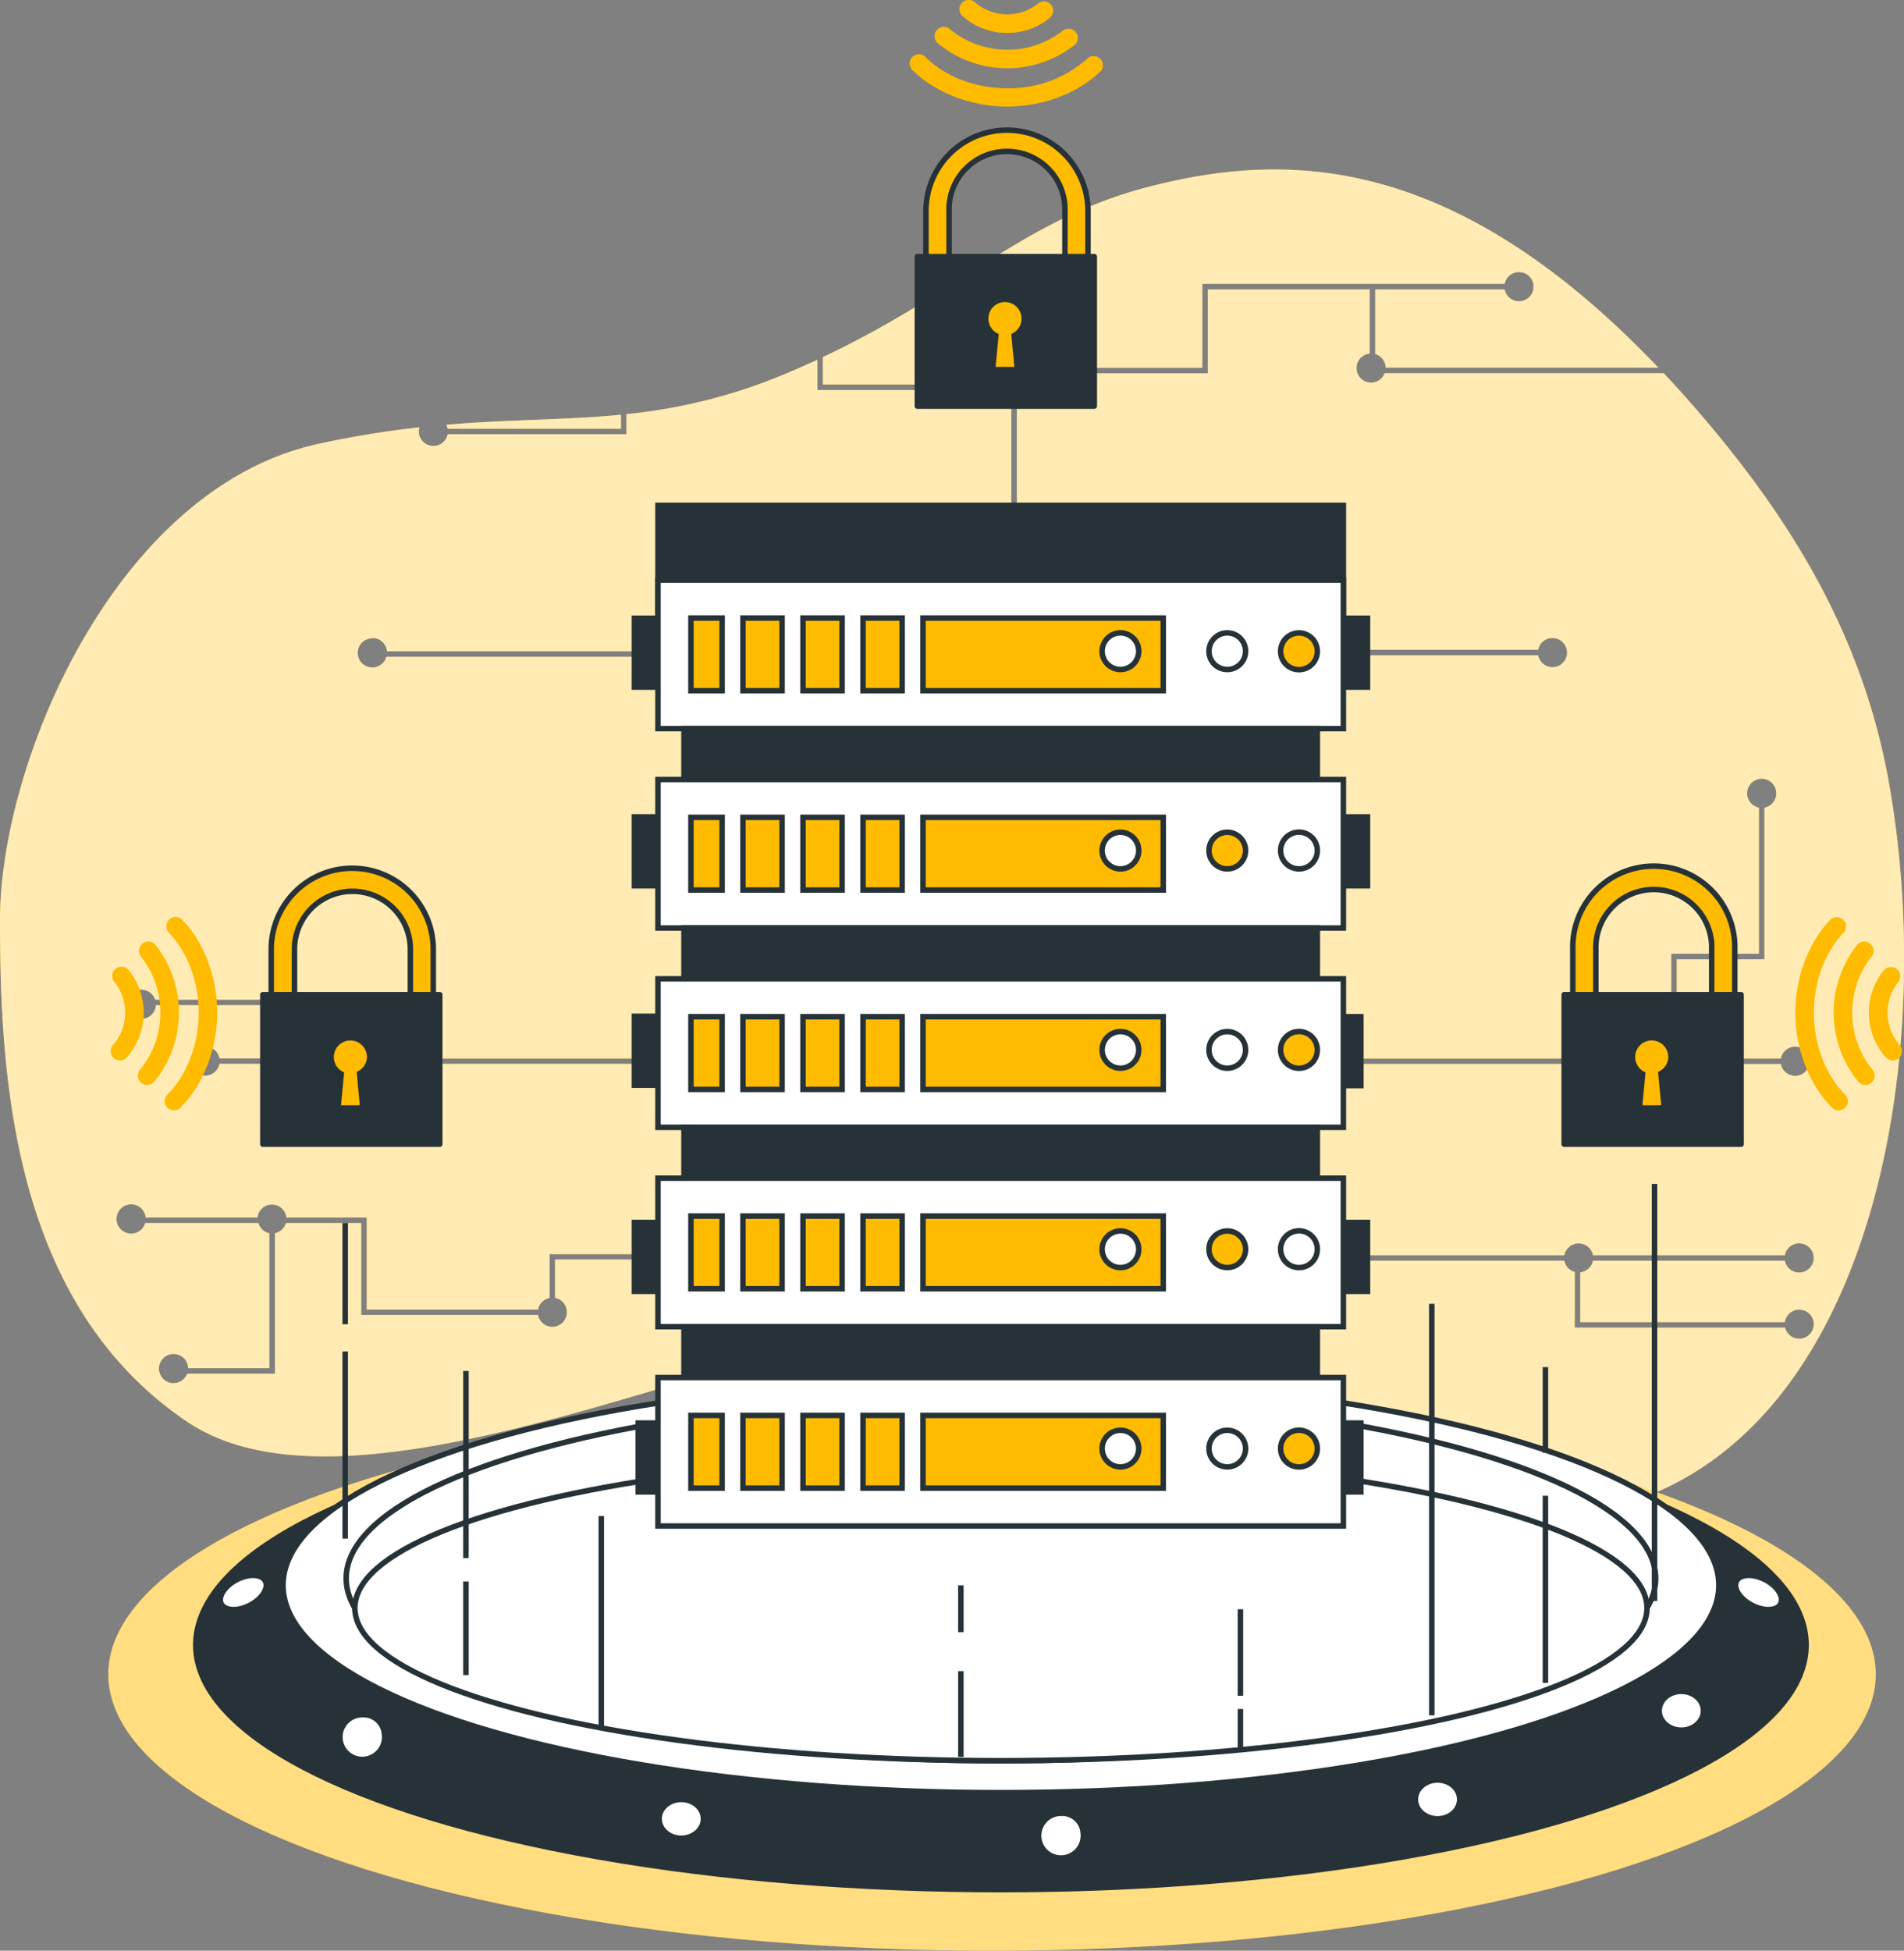 <svg xmlns="http://www.w3.org/2000/svg" viewBox="0 0 347.33 355.75"><rect x="0" y="0" width="347.33" height="355.75" fill="#808080" stroke="none"/><defs><style>.cls-1,.cls-4,.cls-6{fill:#fb0;}.cls-2{opacity:0.7;}.cls-3,.cls-7,.cls-9{fill:#fff;}.cls-10,.cls-4,.cls-5,.cls-6,.cls-8,.cls-9{stroke:#263238;}.cls-4,.cls-5{stroke-linecap:round;stroke-linejoin:round;}.cls-5,.cls-8{fill:#263238;}.cls-10,.cls-6,.cls-8,.cls-9{stroke-miterlimit:10;}.cls-7{opacity:0.5;}.cls-10{fill:none;}</style></defs><title>backups</title><g id="Background_Simple" data-name="Background Simple"><path class="cls-1" d="M158.08,148.41h31.61v-2.56c-10.1,1-20,.82-31.87,1.83A2.54,2.54,0,0,1,158.08,148.41Z" transform="translate(-76.41 -70.22)"/><path class="cls-1" d="M421,213c-4.84-27.18-18.16-48.54-35.28-68.28q-2.94-3.39-5.81-6.44H329a2.65,2.65,0,1,1-2.74-3.57V123H296.74V138.3H261.9V166h-1V137.3h34.84V122h55.15a2.66,2.66,0,1,1,0,1H327.28v11.79a2.66,2.66,0,0,1,1.91,2.48h49.73c-37.63-39.52-68.16-39.19-92.21-33.18-23.49,5.88-34.62,19.21-60.19,31.25v5h21.63v1H225.52v-5.51c-1.85.85-3.76,1.69-5.76,2.53a99.75,99.75,0,0,1-29.07,7.38v3.66H158.08a2.66,2.66,0,0,1-5.27-.5,2.38,2.38,0,0,1,.13-.76,182.67,182.67,0,0,0-18.32,3c-37.11,8-58.21,58.14-58.21,86.81s2.23,70.11,34.2,91.59S218.31,310.39,248.14,312s64,35,107,35C415.26,347,430.92,268.89,421,213Zm-39.72,31.15h16V217.51a2.66,2.66,0,1,1,1,0v27.66h-16V263h-1Zm-57.75-55.42H357a2.66,2.66,0,1,1,0,1h-33.5Zm-179.15-2.16A2.65,2.65,0,0,1,147,189h49.47v1H146.89a2.66,2.66,0,1,1-2.55-3.37Zm50.17,113.35H177.66v7a2.66,2.66,0,1,1-3.11,3.11H142.31V293.26H128.56a2.66,2.66,0,0,1-2,1.87v25.61h-16a2.66,2.66,0,1,1,.17-1h14.81V295.13a2.66,2.66,0,0,1-2-1.87H102.9a2.67,2.67,0,1,1,.09-1h20.39a2.65,2.65,0,0,1,5.27,0h14.66v16.79h31.24a2.66,2.66,0,0,1,2.11-2.11v-8h17.85Zm-64.06-35.69a2.66,2.66,0,0,1-5.22,0h-8.82a2.66,2.66,0,1,1,0-1h8.82a2.66,2.66,0,0,1,2.58-2.16v-7.53h-23a2.67,2.67,0,1,1-.13-1h24.14v8.72a2.7,2.7,0,0,1,1.64,2H401.27a2.66,2.66,0,1,1,0,1ZM402,311.34a2.65,2.65,0,1,1,.05,1H363.68V302.18a2.62,2.62,0,0,1-1.9-2.05H319.15v-1h42.63a2.66,2.66,0,0,1,5.22,0h35a2.66,2.66,0,1,1,0,1H367a2.66,2.66,0,0,1-2.32,2.13v9.08Z" transform="translate(-76.41 -70.22)"/><g class="cls-2"><path class="cls-3" d="M158.08,148.41h31.61v-2.56c-10.1,1-20,.82-31.87,1.83A2.54,2.54,0,0,1,158.08,148.41Z" transform="translate(-76.41 -70.22)"/><path class="cls-3" d="M421,213c-4.84-27.18-18.16-48.54-35.28-68.28q-2.94-3.39-5.81-6.44H329a2.65,2.65,0,1,1-2.74-3.57V123H296.74V138.3H261.9V166h-1V137.3h34.84V122h55.15a2.66,2.66,0,1,1,0,1H327.28v11.79a2.66,2.66,0,0,1,1.91,2.48h49.73c-37.63-39.52-68.16-39.19-92.21-33.18-23.49,5.88-34.62,19.21-60.19,31.25v5h21.63v1H225.52v-5.51c-1.85.85-3.76,1.69-5.76,2.53a99.75,99.75,0,0,1-29.07,7.38v3.66H158.08a2.66,2.66,0,0,1-5.27-.5,2.38,2.38,0,0,1,.13-.76,182.67,182.67,0,0,0-18.32,3c-37.11,8-58.21,58.14-58.21,86.81s2.23,70.11,34.2,91.59S218.31,310.39,248.14,312s64,35,107,35C415.26,347,430.92,268.89,421,213Zm-39.72,31.15h16V217.51a2.66,2.66,0,1,1,1,0v27.66h-16V263h-1Zm-57.75-55.42H357a2.66,2.66,0,1,1,0,1h-33.5Zm-179.15-2.16A2.65,2.65,0,0,1,147,189h49.47v1H146.89a2.66,2.66,0,1,1-2.55-3.37Zm50.17,113.35H177.66v7a2.66,2.66,0,1,1-3.11,3.11H142.31V293.26H128.56a2.66,2.66,0,0,1-2,1.87v25.61h-16a2.66,2.66,0,1,1,.17-1h14.81V295.13a2.66,2.66,0,0,1-2-1.87H102.9a2.67,2.67,0,1,1,.09-1h20.39a2.65,2.65,0,0,1,5.27,0h14.66v16.79h31.24a2.66,2.66,0,0,1,2.11-2.11v-8h17.85Zm-64.06-35.69a2.66,2.66,0,0,1-5.22,0h-8.82a2.66,2.66,0,1,1,0-1h8.82a2.66,2.66,0,0,1,2.58-2.16v-7.53h-23a2.67,2.67,0,1,1-.13-1h24.14v8.72a2.7,2.7,0,0,1,1.64,2H401.27a2.66,2.66,0,1,1,0,1ZM402,311.34a2.65,2.65,0,1,1,.05,1H363.68V302.18a2.62,2.62,0,0,1-1.9-2.05H319.15v-1h42.63a2.66,2.66,0,0,1,5.22,0h35a2.66,2.66,0,1,1,0,1H367a2.66,2.66,0,0,1-2.32,2.13v9.08Z" transform="translate(-76.41 -70.22)"/></g></g><g id="Locks"><path class="cls-4" d="M272.78,122.77H247.43a2.11,2.11,0,0,1-2.11-2.1V108.73a14.78,14.78,0,1,1,29.56,0v11.94A2.1,2.1,0,0,1,272.78,122.77Zm-23.24-4.21h21.13v-9.83a10.57,10.57,0,1,0-21.13,0Z" transform="translate(-76.41 -70.22)"/><rect class="cls-5" x="167.35" y="46.8" width="32.27" height="27.27"/><path class="cls-6" d="M263.25,128.34a3.52,3.52,0,1,0-5.18,3.09l-.59,6.2H262l-.59-6.2A3.5,3.5,0,0,0,263.25,128.34Z" transform="translate(-76.41 -70.22)"/><path class="cls-4" d="M390.77,257.38H365.42a2.1,2.1,0,0,1-2.1-2.11V243.34a14.78,14.78,0,1,1,29.55,0v11.93A2.1,2.1,0,0,1,390.77,257.38Zm-23.24-4.21h21.13v-9.83a10.57,10.57,0,1,0-21.13,0Z" transform="translate(-76.41 -70.22)"/><rect class="cls-5" x="285.34" y="181.4" width="32.27" height="27.27"/><path class="cls-6" d="M381.24,263a3.52,3.52,0,1,0-5.18,3.09l-.59,6.19H380L379.4,266A3.51,3.51,0,0,0,381.24,263Z" transform="translate(-76.41 -70.22)"/><path class="cls-4" d="M153.37,257.38H128a2.1,2.1,0,0,1-2.11-2.11V243.34a14.78,14.78,0,0,1,29.56,0v11.93A2.1,2.1,0,0,1,153.37,257.38Zm-23.24-4.21h21.14v-9.83a10.57,10.57,0,0,0-21.14,0Z" transform="translate(-76.41 -70.22)"/><rect class="cls-5" x="47.95" y="181.4" width="32.27" height="27.27"/><path class="cls-6" d="M143.85,263a3.52,3.52,0,1,0-5.19,3.09l-.59,6.19h4.52L142,266A3.5,3.5,0,0,0,143.85,263Z" transform="translate(-76.41 -70.22)"/><path class="cls-1" d="M410.26,238c-4,4.18-6.38,10.58-6.34,17.09s2.55,13,6.7,17.14a1.69,1.69,0,0,0,2.39,0,1.65,1.65,0,0,0,.49-1.2,1.72,1.72,0,0,0-.49-1.19c-3.54-3.51-5.67-9-5.71-14.76s2-11.17,5.4-14.73a1.69,1.69,0,1,0-2.44-2.34Z" transform="translate(-76.41 -70.22)"/><path class="cls-1" d="M415.19,242.55a19.9,19.9,0,0,0,.23,24.95,1.7,1.7,0,0,0,2.39.18,1.68,1.68,0,0,0,.58-1.3,1.64,1.64,0,0,0-.4-1.08,16.52,16.52,0,0,1-.19-20.6,1.69,1.69,0,1,0-2.61-2.15Z" transform="translate(-76.41 -70.22)"/><path class="cls-1" d="M420.06,247.16a12.31,12.31,0,0,0,.31,15.83,1.69,1.69,0,0,0,3-1.1,1.62,1.62,0,0,0-.4-1.07,9,9,0,0,1-.23-11.58,1.69,1.69,0,0,0-2.66-2.08Z" transform="translate(-76.41 -70.22)"/><path class="cls-1" d="M109.69,238c4,4.18,6.39,10.58,6.34,17.09s-2.55,13-6.7,17.14a1.69,1.69,0,1,1-2.38-2.4c3.53-3.51,5.66-9,5.7-14.76s-2-11.17-5.4-14.73a1.7,1.7,0,0,1,0-2.39A1.68,1.68,0,0,1,109.69,238Z" transform="translate(-76.41 -70.22)"/><path class="cls-1" d="M104.77,242.55a19.89,19.89,0,0,1-.24,24.95,1.69,1.69,0,0,1-2.38.18,1.72,1.72,0,0,1-.59-1.3,1.66,1.66,0,0,1,.41-1.08,16.52,16.52,0,0,0,.19-20.6,1.69,1.69,0,0,1,2.61-2.15Z" transform="translate(-76.41 -70.22)"/><path class="cls-1" d="M99.9,247.16A12.33,12.33,0,0,1,99.58,263a1.68,1.68,0,0,1-2.38.21,1.7,1.7,0,0,1-.6-1.31,1.67,1.67,0,0,1,.4-1.07,8.94,8.94,0,0,0,.24-11.58,1.68,1.68,0,0,1,.29-2.37A1.7,1.7,0,0,1,99.9,247.16Z" transform="translate(-76.41 -70.22)"/><path class="cls-1" d="M277.08,83.31c-4.19,4-10.58,6.38-17.1,6.34S247,87.1,242.85,83a1.69,1.69,0,0,1,0-2.39,1.72,1.72,0,0,1,1.21-.49,1.64,1.64,0,0,1,1.18.5c3.51,3.53,9,5.66,14.76,5.7a21.42,21.42,0,0,0,14.74-5.4,1.69,1.69,0,0,1,2.34,2.44Z" transform="translate(-76.41 -70.22)"/><path class="cls-1" d="M272.5,78.38a19.87,19.87,0,0,1-24.95-.23,1.69,1.69,0,1,1,2.2-2.56,16.52,16.52,0,0,0,20.6.19,1.69,1.69,0,0,1,2.15,2.6Z" transform="translate(-76.41 -70.22)"/><path class="cls-1" d="M267.88,73.52a12.33,12.33,0,0,1-15.83-.32,1.69,1.69,0,0,1,1.1-3,1.64,1.64,0,0,1,1.08.4,8.94,8.94,0,0,0,11.57.23,1.69,1.69,0,0,1,2.08,2.67Z" transform="translate(-76.41 -70.22)"/></g><g id="Device"><ellipse class="cls-1" cx="180.97" cy="305.35" rx="161.21" ry="50.4"/><ellipse class="cls-7" cx="180.97" cy="305.35" rx="161.21" ry="50.4"/><ellipse class="cls-8" cx="182.59" cy="300" rx="146.88" ry="44.61"/><ellipse class="cls-9" cx="182.59" cy="289.1" rx="130.96" ry="37.83"/><ellipse class="cls-9" cx="182.59" cy="287.85" rx="119.44" ry="33.26"/><ellipse class="cls-9" cx="182.59" cy="293.25" rx="117.86" ry="27.85"/><path class="cls-9" d="M146.54,386.47a4.08,4.08,0,1,1-4-3.54A3.81,3.81,0,0,1,146.54,386.47Z" transform="translate(-76.41 -70.22)"/><ellipse class="cls-9" cx="124.28" cy="331.7" rx="4.04" ry="3.54"/><path class="cls-9" d="M274,404.45a4.08,4.08,0,1,1-4-3.54A3.81,3.81,0,0,1,274,404.45Z" transform="translate(-76.41 -70.22)"/><ellipse class="cls-9" cx="262.24" cy="328.16" rx="4.04" ry="3.54"/><ellipse class="cls-9" cx="306.71" cy="311.99" rx="4.04" ry="3.54"/><path class="cls-9" d="M401.22,362.73c-.67,1.28-3,1.38-5.22.23s-3.47-3.13-2.8-4.41,3-1.38,5.22-.23S401.89,361.45,401.22,362.73Z" transform="translate(-76.41 -70.22)"/><path class="cls-9" d="M116.78,362.73c.67,1.28,3,1.38,5.22.23s3.47-3.13,2.8-4.41-3-1.38-5.22-.23S116.11,361.45,116.78,362.73Z" transform="translate(-76.41 -70.22)"/><line class="cls-10" x1="62.97" y1="280.6" x2="62.97" y2="246.47"/><line class="cls-10" x1="85" y1="305.48" x2="85" y2="288.42"/><line class="cls-10" x1="85" y1="284.15" x2="85" y2="250.03"/><line class="cls-10" x1="281.92" y1="306.9" x2="281.92" y2="272.78"/><line class="cls-10" x1="261.19" y1="312.82" x2="261.19" y2="237.78"/><line class="cls-10" x1="175.28" y1="320.41" x2="175.28" y2="304.77"/><line class="cls-10" x1="109.69" y1="314.74" x2="109.69" y2="276.48"/><line class="cls-10" x1="226.28" y1="319.4" x2="226.28" y2="311.67"/><line class="cls-10" x1="226.28" y1="309.26" x2="226.28" y2="293.48"/><line class="cls-10" x1="175.28" y1="297.66" x2="175.28" y2="289.13"/><line class="cls-10" x1="281.92" y1="264.96" x2="281.92" y2="249.32"/><line class="cls-10" x1="301.82" y1="291.97" x2="301.82" y2="215.91"/><line class="cls-10" x1="62.97" y1="241.5" x2="62.97" y2="223.04"/><g id="_Group_" data-name="&lt;Group&gt;"><rect id="_Rectangle_" data-name="&lt;Rectangle&gt;" class="cls-8" x="243.5" y="185.42" width="4.75" height="12.56"/><rect id="_Rectangle_2" data-name="&lt;Rectangle&gt;" class="cls-8" x="120.03" y="92.16" width="125.03" height="27.08"/><rect id="_Rectangle_3" data-name="&lt;Rectangle&gt;" class="cls-8" x="243.5" y="259.52" width="4.75" height="12.56"/><rect id="_Rectangle_4" data-name="&lt;Rectangle&gt;" class="cls-8" x="116.42" y="259.52" width="4.75" height="12.56"/><rect id="_Rectangle_5" data-name="&lt;Rectangle&gt;" class="cls-8" x="115.73" y="112.75" width="4.75" height="12.56"/><rect id="_Rectangle_6" data-name="&lt;Rectangle&gt;" class="cls-8" x="115.73" y="222.94" width="4.75" height="12.56"/><rect id="_Rectangle_7" data-name="&lt;Rectangle&gt;" class="cls-8" x="115.73" y="185.34" width="4.75" height="12.56"/><rect id="_Rectangle_8" data-name="&lt;Rectangle&gt;" class="cls-8" x="244.71" y="112.75" width="4.75" height="12.56"/><rect id="_Rectangle_9" data-name="&lt;Rectangle&gt;" class="cls-8" x="244.71" y="222.94" width="4.75" height="12.56"/><rect id="_Rectangle_10" data-name="&lt;Rectangle&gt;" class="cls-8" x="115.73" y="148.98" width="4.75" height="12.56"/><rect id="_Rectangle_11" data-name="&lt;Rectangle&gt;" class="cls-8" x="244.71" y="148.98" width="4.75" height="12.56"/><rect id="_Rectangle_12" data-name="&lt;Rectangle&gt;" class="cls-9" x="120.03" y="105.8" width="125.03" height="27.08"/><rect class="cls-6" x="146.48" y="112.71" width="7.14" height="13.26"/><rect class="cls-6" x="135.53" y="112.71" width="7.14" height="13.26"/><rect class="cls-6" x="126.04" y="112.71" width="5.69" height="13.26"/><rect class="cls-6" x="157.43" y="112.71" width="7.14" height="13.26"/><rect class="cls-6" x="168.37" y="112.71" width="43.83" height="13.26"/><circle id="_Path_" data-name="&lt;Path&gt;" class="cls-9" cx="223.88" cy="118.76" r="3.34"/><path id="_Path_2" data-name="&lt;Path&gt;" class="cls-6" d="M316.72,189a3.35,3.35,0,1,0-3.34,3.35A3.35,3.35,0,0,0,316.72,189Z" transform="translate(-76.41 -70.22)"/><circle id="_Path_3" data-name="&lt;Path&gt;" class="cls-9" cx="204.39" cy="118.76" r="3.34"/><rect id="_Rectangle_13" data-name="&lt;Rectangle&gt;" class="cls-8" x="124.77" y="132.88" width="115.54" height="9.27"/><rect id="_Rectangle_14" data-name="&lt;Rectangle&gt;" class="cls-9" x="120.03" y="142.16" width="125.03" height="27.08"/><rect class="cls-6" x="135.53" y="149.06" width="7.14" height="13.26"/><rect class="cls-6" x="157.43" y="149.06" width="7.14" height="13.26"/><rect class="cls-6" x="146.48" y="149.06" width="7.14" height="13.26"/><rect class="cls-6" x="126.04" y="149.06" width="5.69" height="13.26"/><rect class="cls-6" x="168.37" y="149.06" width="43.83" height="13.26"/><circle id="_Path_4" data-name="&lt;Path&gt;" class="cls-6" cx="223.88" cy="155.12" r="3.34"/><path id="_Path_5" data-name="&lt;Path&gt;" class="cls-9" d="M316.72,225.34a3.35,3.35,0,1,0-3.34,3.34A3.34,3.34,0,0,0,316.72,225.34Z" transform="translate(-76.41 -70.22)"/><circle id="_Path_6" data-name="&lt;Path&gt;" class="cls-9" cx="204.39" cy="155.12" r="3.34"/><rect id="_Rectangle_15" data-name="&lt;Rectangle&gt;" class="cls-8" x="124.77" y="169.24" width="115.54" height="9.27"/><rect id="_Rectangle_16" data-name="&lt;Rectangle&gt;" class="cls-9" x="120.03" y="178.51" width="125.03" height="27.08"/><rect class="cls-6" x="146.48" y="185.42" width="7.14" height="13.26"/><rect class="cls-6" x="157.43" y="185.42" width="7.14" height="13.26"/><rect class="cls-6" x="135.53" y="185.42" width="7.14" height="13.26"/><rect class="cls-6" x="168.37" y="185.42" width="43.83" height="13.26"/><rect class="cls-6" x="126.04" y="185.42" width="5.69" height="13.26"/><circle id="_Path_7" data-name="&lt;Path&gt;" class="cls-9" cx="223.88" cy="191.47" r="3.34"/><path id="_Path_8" data-name="&lt;Path&gt;" class="cls-6" d="M316.72,261.69a3.35,3.35,0,1,0-3.34,3.35A3.35,3.35,0,0,0,316.72,261.69Z" transform="translate(-76.41 -70.22)"/><circle id="_Path_9" data-name="&lt;Path&gt;" class="cls-9" cx="204.39" cy="191.47" r="3.34"/><rect id="_Rectangle_17" data-name="&lt;Rectangle&gt;" class="cls-8" x="124.77" y="205.59" width="115.54" height="9.27"/><rect id="_Rectangle_18" data-name="&lt;Rectangle&gt;" class="cls-9" x="120.03" y="214.87" width="125.03" height="27.08"/><rect class="cls-6" x="157.43" y="221.77" width="7.14" height="13.26"/><rect class="cls-6" x="135.53" y="221.77" width="7.14" height="13.26"/><rect class="cls-6" x="146.48" y="221.77" width="7.14" height="13.26"/><rect class="cls-6" x="126.04" y="221.77" width="5.69" height="13.26"/><rect class="cls-6" x="168.37" y="221.77" width="43.83" height="13.26"/><circle id="_Path_10" data-name="&lt;Path&gt;" class="cls-6" cx="223.88" cy="227.83" r="3.34"/><path id="_Path_11" data-name="&lt;Path&gt;" class="cls-9" d="M316.72,298.05a3.35,3.35,0,1,0-3.34,3.34A3.34,3.34,0,0,0,316.72,298.05Z" transform="translate(-76.41 -70.22)"/><circle id="_Path_12" data-name="&lt;Path&gt;" class="cls-9" cx="204.39" cy="227.83" r="3.34"/><rect id="_Rectangle_19" data-name="&lt;Rectangle&gt;" class="cls-8" x="124.77" y="241.95" width="115.54" height="9.27"/><rect id="_Rectangle_20" data-name="&lt;Rectangle&gt;" class="cls-9" x="120.03" y="251.22" width="125.03" height="27.08"/><rect class="cls-6" x="135.53" y="258.13" width="7.14" height="13.26"/><rect class="cls-6" x="146.48" y="258.13" width="7.14" height="13.26"/><rect class="cls-6" x="157.43" y="258.13" width="7.14" height="13.26"/><rect class="cls-6" x="126.04" y="258.13" width="5.69" height="13.26"/><rect class="cls-6" x="168.37" y="258.13" width="43.83" height="13.26"/><circle id="_Path_13" data-name="&lt;Path&gt;" class="cls-9" cx="223.88" cy="264.18" r="3.34"/><path id="_Path_14" data-name="&lt;Path&gt;" class="cls-6" d="M316.72,334.4a3.35,3.35,0,1,0-3.34,3.35A3.35,3.35,0,0,0,316.72,334.4Z" transform="translate(-76.41 -70.22)"/><circle id="_Path_15" data-name="&lt;Path&gt;" class="cls-9" cx="204.39" cy="264.18" r="3.34"/></g></g></svg>